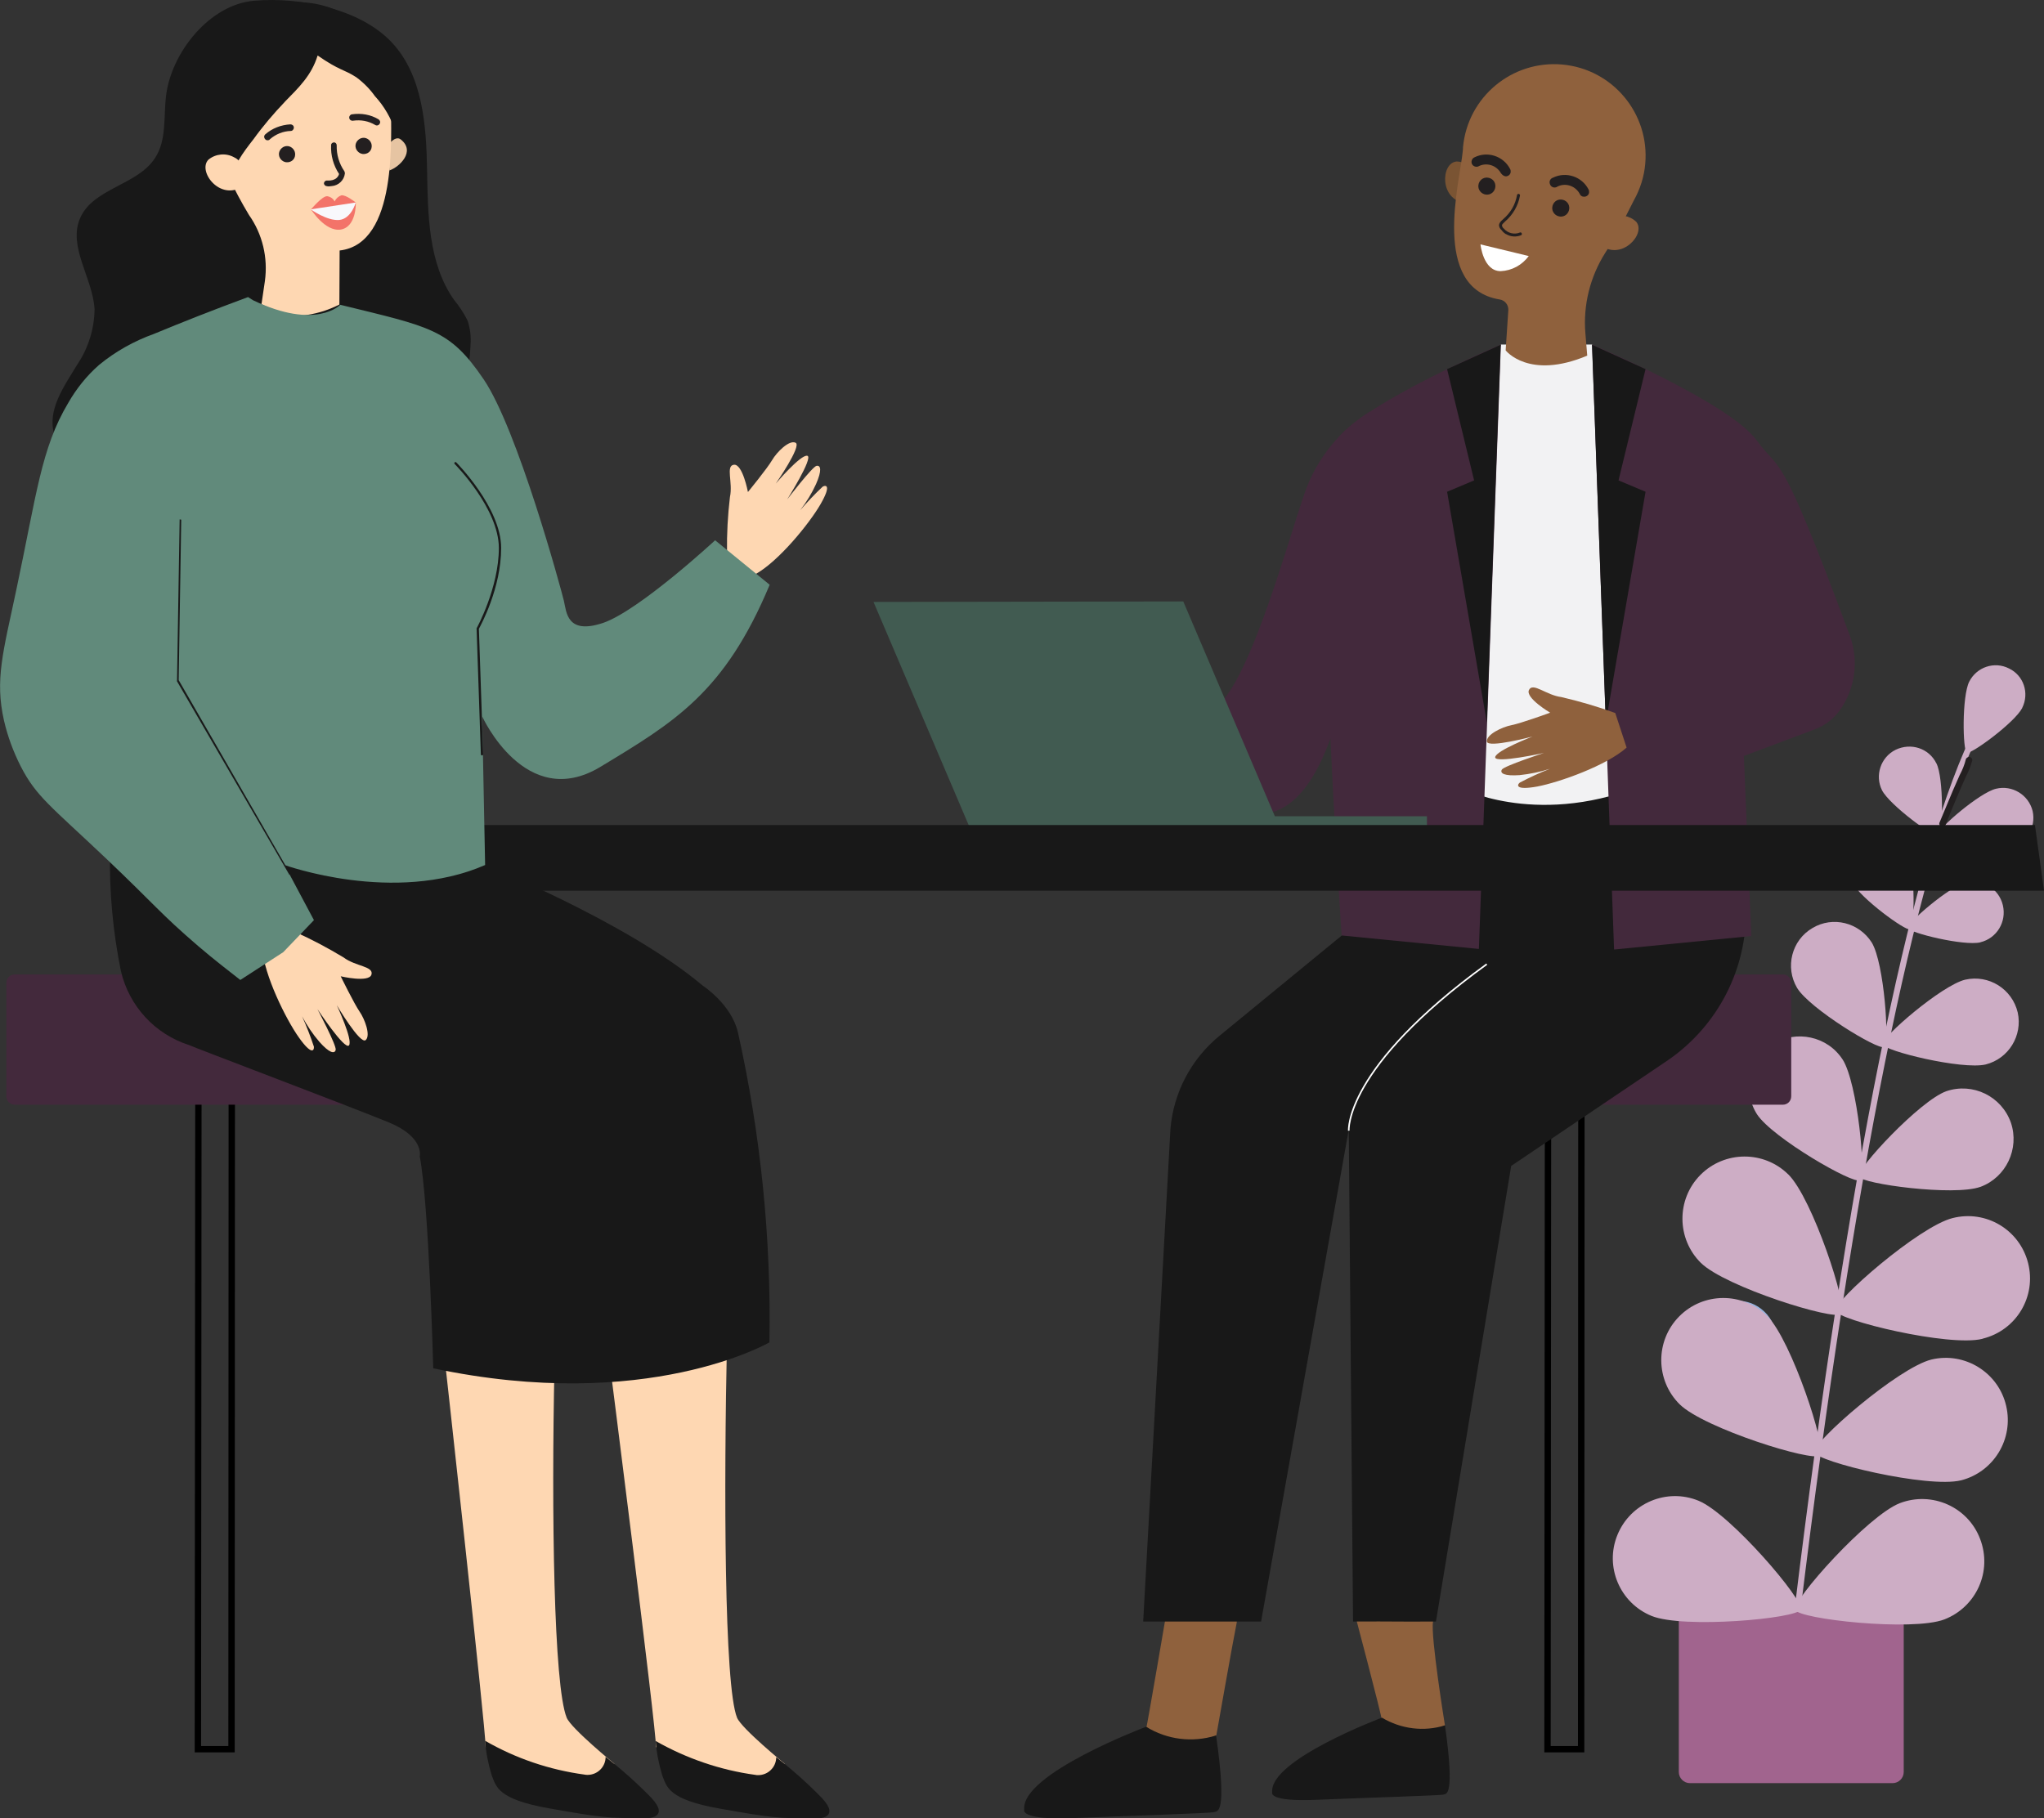 <?xml version="1.0" encoding="UTF-8"?><svg xmlns="http://www.w3.org/2000/svg" viewBox="0 0 321.44 286.01"><rect x="0" y="0" width="321.44" height="286.01" fill="#333333" stroke="none"/><defs><style>.d{fill:#fff;}.e{fill:#618a7b;}.f{stroke:#000;}.f,.g{fill:none;stroke-miterlimit:10;}.h{fill:#a1648e;}.i{fill:#f8f8fc;}.j{fill:#f2f2f3;}.k{fill:#e6c4a2;}.l{fill:#97b3de;}.m{fill:#43293c;}.n{fill:#cdadc5;}.o{fill:#181818;}.p{fill:#7a5433;}.q{fill:#101230;}.r{fill:#8f613d;}.s{fill:#415b51;}.t{fill:#f37369;}.u{fill:#191919;}.g{stroke:#fff;stroke-width:.25px;}.v{fill:#231f20;}.w{fill:#fed7b2;}</style></defs><g id="a"/><g id="b"><g id="c"><g><path class="f" d="M31.2,170.76l-.08,104.37h5.29l.04-104.37h-5.25Z"/><path class="p" d="M232.53,29.15c.12-.5,.04-1.04-.21-1.5-.54-1.33-1.83-2.21-3.25-2.25-2.5,.21-2.75,6.08,1.42,6.54-.04,.04,1.37-.13,2.04-2.79"/><path class="w" d="M114.33,86.85c-.04-2.92,.12-5.79,.46-8.67,.5-2.29-.71-4.92,.62-5.08,1.37-.17,2.21,4.29,2.21,4.29,0,0,3.04-3.71,3.79-5s2.71-3.25,3.71-2.75-3.12,6.42-3.12,6.42c0,0,3.92-4.62,4.96-4.37,1,.25-3.17,6.87-3.17,6.87,0,0,3.96-5.17,4.62-5.29,.67-.12,.87,.71-.08,2.87-.67,1.46-1.5,2.83-2.5,4.12,1.12-1.29,2.29-2.54,3.54-3.71,.5-.29,1.42-.29-.33,2.75-1.75,3.04-6.62,9.04-10.29,11.04l-4.42-3.5Z"/><path class="r" d="M212.86,253.09s4.54,17.17,4.42,17.37c-.12,.21,1.08,2.04,1.08,2.04l4.62,.83,4.25-1.96s-2.29-14.12-1.87-16.29-12.5-2-12.5-2"/><path class="o" d="M227.24,271.38c-3.33,1.04-6.92,.58-9.92-1.21,0,0-17.79,6.67-17.25,11.75,0,0-.75,1.5,6.96,1.17s19.67-.67,20-.83c.33-.17,1.83,.62,.21-10.87"/><path class="r" d="M183.61,252.63s-3.25,19.08-3.37,19.29,1.21,2.29,1.21,2.29l5.12,.92,4.71-2.17s2.71-15.37,3.21-17.75c.46-2.42-10.87-2.58-10.87-2.58"/><path class="o" d="M191.24,272.97c-3.71,1.17-7.71,.67-11-1.37,0,0-19.75,7.42-19.17,13.04,0,0-.83,1.67,7.71,1.33,8.54-.37,21.87-.75,22.21-.96,.37-.21,2.08,.71,.25-12.04"/><path class="h" d="M297.63,280.47h-31.87c-.96,0-1.75-.79-1.75-1.75h0v-26.21h35.37v26.21c0,.96-.79,1.75-1.75,1.75h0"/><path class="l" d="M268.44,206.97c-2.08,2.67-4.12,13.67-3.37,14.29,.75,.58,10.92-4.12,13-6.79,2.08-2.67,1.58-6.5-1.08-8.58-2.62-2.08-6.5-1.58-8.54,1.08h0"/><path class="l" d="M259.03,252.3c3.29,.79,14.17-1.92,14.37-2.87s-8.29-8.25-11.54-9.04c-3.29-.79-6.58,1.21-7.37,4.5-.79,3.29,1.21,6.58,4.5,7.37,0,0,0,.04,.04,.04"/><path class="n" d="M282.73,253.55h-.08c-.25-.04-.46-.25-.42-.54,8.25-67.87,18.04-116.45,27.54-136.83,.21-.46,.37-.79,.42-.96,.08-.25,.37-.37,.62-.29,.25,.08,.37,.33,.29,.58-.08,.21-.21,.54-.46,1.04-9.46,20.29-19.21,68.79-27.46,136.53-.04,.25-.25,.42-.46,.46"/><path class="n" d="M318.02,111.35c-1.17,2.29-8.04,7.33-8.71,7.04s-.79-8.87,.37-11.17,3.96-3.25,6.25-2.08c2.29,1.08,3.25,3.87,2.08,6.21h0"/><path class="n" d="M304.52,120.06c1.17,2.33,1.04,11.08,.37,11.42s-7.71-4.83-8.92-7.17c-1.17-2.33-.21-5.21,2.12-6.37,2.42-1.17,5.25-.25,6.42,2.12"/><path class="n" d="M316.11,133.31c-2.54,.62-11.04-1.46-11.21-2.21s6.46-6.46,9-7.04c2.54-.62,5.12,.96,5.75,3.5,.58,2.58-1,5.12-3.54,5.75"/><path class="n" d="M289.77,166.64c2.37,3.71,3.75,18.33,2.71,19s-13.75-6.67-16.17-10.37c-2.37-3.71-1.25-8.67,2.46-11.04,3.71-2.29,8.62-1.25,11,2.42"/><path class="n" d="M311.44,186.68c-4.17,1.5-18.71-.46-19.12-1.62-.42-1.17,9.58-11.92,13.75-13.42,4.17-1.42,8.71,.79,10.17,4.96,1.37,4.08-.75,8.58-4.79,10.08"/><path class="n" d="M281.23,184.72c3.83,3.79,9.42,20.87,8.33,21.96s-18.21-4.25-22.08-8.04c-3.83-3.79-3.87-10-.08-13.83s10-3.87,13.83-.08h0"/><path class="n" d="M311.73,210.59c-5.25,1.29-22.71-2.92-23.08-4.42s13.17-13.29,18.42-14.58c5.25-1.33,10.54,1.83,11.87,7.08,1.33,5.25-1.83,10.54-7.08,11.87,0,0-.04,0-.12,.04"/><path class="n" d="M277.9,206.97c3.83,3.79,9.42,20.87,8.33,21.96-1.08,1.08-18.21-4.25-22.08-8.04-3.83-3.79-3.87-10-.08-13.83,3.79-3.83,9.96-3.87,13.83-.08h0"/><path class="n" d="M308.4,232.84c-5.25,1.29-22.71-2.92-23.08-4.42s13.17-13.29,18.42-14.58c5.25-1.25,10.54,2.04,11.75,7.29,1.21,5.17-1.92,10.37-7.08,11.71"/><path class="n" d="M267.11,236.05c5,2.04,16.67,15.71,16.08,17.12-.58,1.42-18.46,3.04-23.46,1-5-2.04-7.42-7.75-5.37-12.75,2.04-5,7.75-7.42,12.75-5.37-.04,0,0,0,0,0"/><path class="n" d="M305.77,254.72c-5.04,1.92-22.87-.04-23.46-1.5-.54-1.46,11.42-14.83,16.46-16.79,5.04-1.92,10.71,.58,12.62,5.62,1.96,5.08-.58,10.71-5.62,12.67"/><path class="n" d="M300.02,134.56c1.21,2.37,1.08,11.29,.37,11.62-.67,.33-7.83-4.92-9.04-7.29s-.21-5.29,2.17-6.5c2.37-1.21,5.29-.25,6.5,2.17h0"/><path class="n" d="M311.44,148.22c-2.58,.62-11.21-1.5-11.42-2.25-.17-.75,6.54-6.54,9.12-7.17,2.58-.62,5.21,.96,5.83,3.58,.62,2.62-.96,5.21-3.54,5.83"/><path class="n" d="M294.36,148.26c1.96,3.25,2.83,15.83,1.92,16.42-.92,.54-11.71-6.04-13.67-9.29-1.92-3.25-.87-7.5,2.42-9.42,3.21-1.92,7.33-.87,9.33,2.29"/><path class="n" d="M312.27,167.43c-3.71,.87-15.96-2.12-16.21-3.17-.25-1.04,9.29-9.29,13-10.17,3.71-.83,7.37,1.46,8.25,5.17,.79,3.62-1.42,7.25-5.04,8.17"/><path class="v" d="M309.15,119.43c-.21,.87-.54,1.67-.96,2.46-.37,.83-.71,1.62-1.08,2.46-.71,1.67-1.42,3.37-2.12,5.08-.08,.25,.08,.54,.37,.62,.25,.08,.54-.08,.62-.37,.67-1.67,1.37-3.37,2.08-5.04,.37-.83,.71-1.62,1.08-2.46,.42-.79,.75-1.62,1-2.5,.08-.25-.08-.54-.37-.62-.25-.04-.54,.12-.62,.37"/><rect class="q" x="255.9" y="134.18" width="5.25" height="24.46"/><path class="m" d="M214.53,173.76h65.83c.75,0,1.33-.58,1.33-1.33h0v-17.83c0-.75-.58-1.33-1.33-1.33h-65.83c-.75,0-1.33,.58-1.33,1.33h0v17.83c0,.75,.62,1.33,1.33,1.33h0"/><path class="f" d="M243.44,173.76l-.08,101.37h5.29l.04-101.37h-5.25Z"/><path class="o" d="M179.78,255.05h18.54l13.71-76.95,.08-.25,.67,77.2c7.21-.04,5.75,.04,13.04,0l11.83-71.66,24.46-16.5c8-5.42,12.71-14.5,12.46-24.17l-.29-11.21-21.25-6.17-.12-.04-8.12-2.33-3.42-1-.79-.25-3.75-1.08-3.17-.92-3.17-.92-3.17-.92-17.21,13.17,.96,16.08h-.04l-19.25,15.79c-4.42,3.62-7.21,8.87-7.71,14.58l-4.29,77.54Z"/><path class="j" d="M250.36,54.19h-14.33l-5.54,24v46.08s13.17,6.37,30.46-1.96l-5.04-53.91-5.54-14.21Z"/><path class="m" d="M250.36,54.19s21.62,9.17,25.87,15.04c3.92,5.42,3.37,.25,14.67,30.75,1.46,3.92,.87,8.33-1.58,11.75-1,1.37-2.37,2.42-3.96,3l-11.12,4.17,1.17,28.33-21.58,2.12-3.46-95.16Z"/><path class="m" d="M236.03,54.19s-21.62,9.17-25.87,15.04c-4.25,5.87,.83,77.91,.83,77.91l21.58,2.12,3.46-95.08Z"/><path class="o" d="M258.78,58.06l-4.25,17.5,4.25,1.79-6.25,36.29-2.17-59.41,8.42,3.83Z"/><path class="m" d="M215.45,64.73c-4.75,2.92-8.33,7.37-10.21,12.62-3.04,8.71-9.37,32.5-15.08,34.54-4.54,1.62-28.87,7.17-28.87,7.17l-5.25,10.04s20.75,0,42.37-1.08c13.29-.67,15.29-35.37,15.29-35.37l1.75-27.92Z"/><path class="o" d="M227.57,58.06l4.25,17.5-4.25,1.79,6.25,36.29,2.17-59.41-8.42,3.83Z"/><path class="r" d="M253.99,112.14c-2.75-1-5.58-1.83-8.46-2.5-2.37-.29-4.46-2.37-5.08-1.12s3.33,3.58,3.33,3.58c0,0-4.58,1.67-6.08,1.96s-4,1.5-3.87,2.58,7.17-.79,7.17-.79c0,0-5.75,2.21-5.87,3.25-.08,1.04,7.67-.67,7.67-.67,0,0-6.25,2.04-6.62,2.62-.33,.58,.37,1.04,2.79,.87,1.62-.17,3.25-.5,4.79-1-1.62,.62-3.21,1.37-4.75,2.17-.46,.37-.75,1.25,2.75,.62,3.5-.67,10.87-3.29,14.04-6.12l-1.79-5.46Z"/><path class="r" d="M230.03,23.73h0c.04-.17,.04-.37,.04-.54,.71-7.92,7.71-13.75,15.62-13.04s13.75,7.71,13.04,15.62c-.17,2-.79,3.96-1.79,5.75-1.62,3.21-3.04,6-4.5,8.25-2.37,3.75-3.5,8.21-3.12,12.67l.29,3.5c-9.21,3.87-12.83-.83-12.83-.83l.42-6.33c.04-.83-.54-1.54-1.33-1.67h0c-10.92-1.75-6.29-18.46-5.83-23.37"/><path class="v" d="M244.11,32.6c.08-.75,.71-1.29,1.46-1.21s1.29,.71,1.21,1.46c-.08,.75-.71,1.29-1.46,1.21h0c-.75-.08-1.29-.75-1.21-1.46h0"/><path class="v" d="M232.49,29.15c.08-.75,.71-1.29,1.46-1.21s1.29,.71,1.21,1.46c-.08,.75-.71,1.29-1.46,1.21h0c-.75-.08-1.29-.75-1.21-1.46h0"/><path class="v" d="M249.07,30.94c.42,.04,.83-.29,.83-.71,0-.12,0-.29-.08-.42-1.04-2.04-3.54-2.87-5.58-1.87-.42,.12-.67,.58-.5,1,.12,.42,.58,.67,1,.5h.04l.04-.04c1.29-.71,2.87-.21,3.58,1.04h0c.13,.33,.38,.5,.67,.5"/><path class="v" d="M236.74,27.73c.42,.04,.83-.29,.83-.71,0-.12,0-.29-.08-.42-1.04-2.04-3.54-2.87-5.58-1.87-.42,.17-.58,.62-.46,1,.17,.42,.62,.58,1,.46,1.29-.71,2.87-.21,3.58,1.04h0c.21,.29,.46,.46,.71,.5"/><path class="r" d="M252.19,35.1c.29-.46,.71-.75,1.21-.92,1.33-.54,2.87-.29,3.92,.71,1.58,1.92-2.37,6.25-5.67,3.62,0,.04-.87-1.04,.54-3.42"/><path class="v" d="M236.82,36.81c.75,.46,1.67,.5,2.42,.17,.12-.08,.12-.21,.04-.33-.04-.08-.17-.12-.25-.08-.87,.37-1.92,.12-2.54-.62-.17-.12-.25-.29-.29-.5,0-.17,.21-.33,.5-.62,1.21-1.04,2.04-2.46,2.33-4.04,.04-.12-.04-.25-.17-.29-.12-.04-.25,.04-.29,.17h0c-.25,1.5-1.04,2.83-2.17,3.79-.37,.33-.62,.58-.67,.92,0,.33,.17,.62,.42,.83,.17,.25,.42,.46,.67,.62"/><path class="d" d="M240.4,40.27l-7.58-1.83s.42,4.21,3.17,4.21c1.79-.08,3.37-.96,4.42-2.37"/><path class="s" d="M137.37,94.68l48.71-.08,15.33,35.96-48.71,.08-15.33-35.96Z"/><rect class="s" x="191.82" y="128.39" width="32.58" height="2.17"/><path class="o" d="M321.44,140.1H38.12v-10.33H320.02l1.42,10.33"/><path class="m" d="M2.33,173.76H68.16c.75,0,1.33-.58,1.33-1.33h0v-17.83c0-.75-.58-1.33-1.33-1.33H2.33c-.75,0-1.33,.58-1.33,1.33H1v17.83c0,.75,.58,1.33,1.33,1.33"/><path class="v" d="M51,157.22c3.21,.08,6.42,.08,9.62,.08,1.58,0,3.17-.04,4.75-.08,.79,0,1.62-.04,2.42-.04,.33,0,.71,0,1.04-.04,.42-.04,.75-.25,.96-.62,.33-.58,.5-1.25,.5-1.96,.04-.75,0-1.5-.04-2.25l-.08-4.75-.21-9.58c0-.75,.04-1.67-.71-2.08-.33-.17-.67-.25-1-.21-.46,0-.92,0-1.37-.04l-5.37-.08c-.29,0-.5,.25-.5,.54,0,.25,.21,.46,.5,.5l4.54,.08c.75,0,1.5,0,2.25,.04,.17,0,.42,0,.54,.17s.08,.5,.08,.71l.17,9.08c.04,1.5,.04,3.04,.08,4.54,0,.75,.04,1.5,.04,2.25,.04,.62,0,1.25-.08,1.87-.04,.25-.17,.5-.33,.71-.04,.04-.12,.04-.21,.04h-.62c-.75,.04-1.5,.04-2.29,.04-1.5,.04-3.04,.04-4.54,.08-3.42,.04-6.79,0-10.21-.04-.29,0-.5,.25-.5,.54,.13,.29,.33,.5,.58,.5"/><path class="w" d="M69.83,212.76s6.58,59.33,6.54,62.04l14.46,7.42,5.79-4.79s-6.79-5.54-7.5-7.25c-2.04-5-2.42-32.29-1.92-55.41,.5-23.12-.79-5.17-.79-5.17l-16.58,3.17Z"/><path class="w" d="M95.74,213.22s7.5,58.87,7.42,61.58l14.46,7.42,5.79-4.79s-6.79-5.54-7.5-7.25c-2.04-5-2.08-36.37-1.58-59.5,.5-23.12-9.33-2.17-9.33-2.17l-9.25,4.71Z"/><path class="o" d="M75.04,135.52s23.25,9.21,35.46,19.5c0,0,4.5,2.92,5.54,7.33,3.58,16,5.25,32.37,4.96,48.79,0,0-19.25,11.21-52.87,4.08,0,0-.67-25.75-2.12-33.33,0,0,.75-3.04-4.83-5.33-5.62-2.33-30.75-11.83-31.42-12.17-5.37-1.71-9.46-6.12-10.75-11.67-1.25-6.17-1.83-12.42-1.71-18.71l57.75,1.5Z"/><path class="w" d="M46.33,146.56c2.67,1.17,5.21,2.54,7.71,4.04,1.87,1.42,4.79,1.37,4.37,2.71-.42,1.29-4.83,.25-4.83,.25,0,0,2.12,4.33,2.96,5.54s1.79,3.79,.96,4.5c-.87,.71-4.54-5.5-4.54-5.5,0,0,2.58,5.5,1.92,6.33-.67,.79-4.96-5.71-4.96-5.71,0,0,3.04,5.75,2.87,6.42-.17,.67-1,.5-2.58-1.29-1.04-1.21-1.96-2.58-2.71-4,.71,1.54,1.33,3.17,1.87,4.79,.04,.58-.33,1.42-2.37-1.46-2.04-2.87-5.46-9.79-5.75-13.96l5.08-2.67Z"/><path class="o" d="M26.12,15.02c-.42,3.33,.12,6.96-1.71,9.79-2.75,4.33-9.71,4.75-11.79,9.46-2,4.5,1.96,9.42,2.25,14.37-.04,3.12-1,6.17-2.75,8.75-2.04,3.37-4.75,7.12-3.58,10.92,.54,1.5,1.46,2.83,2.71,3.83,3.42,2.83,7.67,4.54,12.12,4.79,4.42,.25,8.87-.12,13.17-1.12,3.87-.67,7.67-1.83,11.29-3.42,1.92-1.04,3.92-1.92,6-2.62,5.33-1.46,11.33,.87,16.33-1.5,2.29-4.29,3.62-9.04,3.83-13.92,.12-1.33-.04-2.67-.46-3.92-.58-1.17-1.29-2.25-2.12-3.25-4.08-5.79-4.12-13.42-4.25-20.5-.12-7.08-.71-14.83-5.54-20C56.58,1.31,47.12-.48,40.04,.11c-7.08,.54-13.12,8.21-13.92,14.92"/><path class="k" d="M60.91,22.98s1.21-1.79,2.12-1.04c2.37,1.87-.21,4.33-1.79,4.87l-.33-3.83Z"/><path class="w" d="M45.91,1.15c-8.04,.5-14.17,7.46-13.67,15.5,.12,1.71,.5,3.42,1.21,4.96,1.46,4.25,3.37,8.33,5.71,12.21,2.12,3,3,6.71,2.5,10.37l-.54,3.67c1.96,.96,4.08,1.54,6.29,1.79,2.08-.21,4.08-.79,5.96-1.75l.04-8.5c9.21-1.04,8.04-18.04,8.08-23.04h0v-.58c.04-8.08-6.5-14.62-14.58-14.67-.33,0-.67,.04-1,.04"/><path class="o" d="M44.79,16.02c-1.75,1.83-3.42,3.79-4.92,5.87-1.67,2.12-3.37,4.42-3.75,7.08-2.25-1.96-4.04-4.42-5.12-7.21-.62-1.21-1.08-2.54-1.33-3.92-.12-1.96,.08-3.92,.71-5.79,.42-2.5,1.46-4.87,2.96-6.87,1.17-1.21,2.54-2.17,4.08-2.83C40.95,.65,44.91,.02,48.83,.48c3.92,.5,7.46,2.54,9.87,5.71,2.96,4.08,3.25,9.42,3.46,14.42-.67-2.04-1.75-3.92-3.21-5.5-.79-1.12-1.79-2.12-2.92-2.96-2-1.29-2.58-1-6.08-3.42-.96,3.12-2.92,5-5.17,7.29"/><path class="w" d="M37.91,25.77c-.25-.46-.62-.83-1.12-1.04-1.29-.71-2.87-.54-4,.37-1.79,1.79,1.79,6.58,5.37,4.21-.04-.04,1-1.04-.25-3.54"/><path class="v" d="M58.45,23.1c.08-.71-.46-1.33-1.12-1.42-.71-.08-1.33,.46-1.42,1.12-.08,.71,.46,1.33,1.12,1.42h0c.75,.08,1.37-.42,1.42-1.12"/><path class="v" d="M46.41,24.4c.08-.71-.46-1.33-1.12-1.42-.71-.08-1.33,.46-1.42,1.12-.08,.71,.46,1.33,1.12,1.42h0c.75,.08,1.37-.42,1.42-1.12"/><path class="v" d="M42.12,22.06c-.29,.04-.54-.21-.58-.5,0-.17,.04-.29,.17-.42,1.08-.96,2.5-1.5,3.96-1.58,.29,0,.54,.21,.54,.5s-.21,.54-.5,.54c-1.21,.04-2.33,.5-3.25,1.29-.08,.12-.21,.17-.33,.17"/><path class="v" d="M55.2,18.94c-.25-.12-.37-.46-.21-.71,.08-.12,.21-.25,.37-.25,1.46-.21,2.92,.04,4.17,.79,.25,.17,.33,.46,.17,.71s-.46,.33-.71,.17h0c-1.04-.62-2.25-.83-3.42-.67-.12,.04-.25,0-.37-.04"/><path class="v" d="M52.16,29.27c1.08-.08,1.96-.92,2.08-2,0-.12-.04-.21-.08-.33-.83-1.21-1.25-2.62-1.21-4.08,0-.25-.17-.46-.42-.46s-.46,.17-.46,.42h0c-.08,1.62,.37,3.21,1.25,4.54-.08,.33-.46,1.12-1.87,1.04-.25-.04-.46,.17-.5,.37-.04,.25,.17,.46,.37,.5h.04c.25,.08,.5,.04,.79,0"/><path class="t" d="M55.95,31.85s-1.62-1.29-2.29-1.12c-.46,.17-.83,.5-1.04,.96-.21-.46-.67-.75-1.17-.83-.79-.04-2.54,2.08-2.54,2.08,0,0,2.21,3.54,4.67,3.17,2.46-.42,2.37-4.08,2.37-4.08v-.17Z"/><path class="i" d="M55.95,31.85l-7.08,1.08s2.54,1.83,4.46,1.67c1.92-.17,2.62-2.75,2.62-2.75"/><path class="e" d="M39,46.73c-5.62,2.08-10.58,4.04-14.79,5.79-3.12,1.12-6.04,2.75-8.62,4.87-1.96,1.71-3.58,3.75-4.87,6-4.25,7.12-4.96,14.37-8.17,29.46-2.08,9.79-3.37,14.08-1.92,20.5,.58,2.5,1.46,4.87,2.62,7.17,2.46,4.79,4.67,6.21,13.42,14.5,7.71,7.33,8.54,8.67,14.5,13.79,2.62,2.25,5.04,4.08,6.62,5.33l6.75-4.37,4.83-5.04-4.62-8.67s17.21,6.25,31.54,0l-.46-23.37s6.79,15,18.54,7.96c11.71-7.08,19.58-11.71,26.67-28.67l-8.58-7s-11.92,11.04-17.62,13c-5.75,1.92-5.75-1.75-6.17-3.5-.42-1.75-7.25-26.92-12.62-34.83s-8.29-8.21-22.54-11.71c0,0-3.79,4.04-13.71-.71l-.79-.5Z"/><path class="o" d="M76.29,273.8c.12,1.83,.5,3.67,1.04,5.46,.71,1.75,.92,3.75,9,5.17,8.08,1.42,9.04,1.58,15.58,1.54,0,0,3.42-.08,.54-3.17-2.25-2.33-4.67-4.46-7.21-6.46,0,1.58-1.29,2.83-2.83,2.83-.17,0-.29,0-.46-.04-5.54-.75-10.83-2.54-15.67-5.33"/><path class="o" d="M103.12,273.84c.12,1.83,.5,3.67,1.04,5.46,.71,1.75,.92,3.75,9,5.17,8.08,1.42,9.04,1.58,15.58,1.54,0,0,3.42-.08,.54-3.17-2.25-2.33-4.67-4.46-7.21-6.46,0,1.58-1.29,2.83-2.83,2.83-.17,0-.29,0-.46-.04-5.5-.75-10.83-2.58-15.67-5.33"/><path class="u" d="M75.79,118.82c-.09,0-.17-.07-.17-.17l-.67-19.77s0-.06,.02-.09c.04-.06,3.48-6.37,3.48-12.59s-6.88-13.15-6.95-13.22c-.07-.07-.07-.18,0-.25,.07-.07,.18-.07,.25,0,.07,.07,7.06,7.13,7.06,13.46s-3.2,12.14-3.5,12.72l.67,19.72c0,.1-.07,.18-.17,.18h0Z"/><polygon class="u" points="45.52 137.62 27.82 107.13 27.84 107.03 28.25 81.69 28.5 81.74 28.1 106.98 45.62 137.39 45.52 137.62"/><path class="g" d="M212.11,177.85s-.79-9.88,21.7-26.2"/></g></g></g></svg>